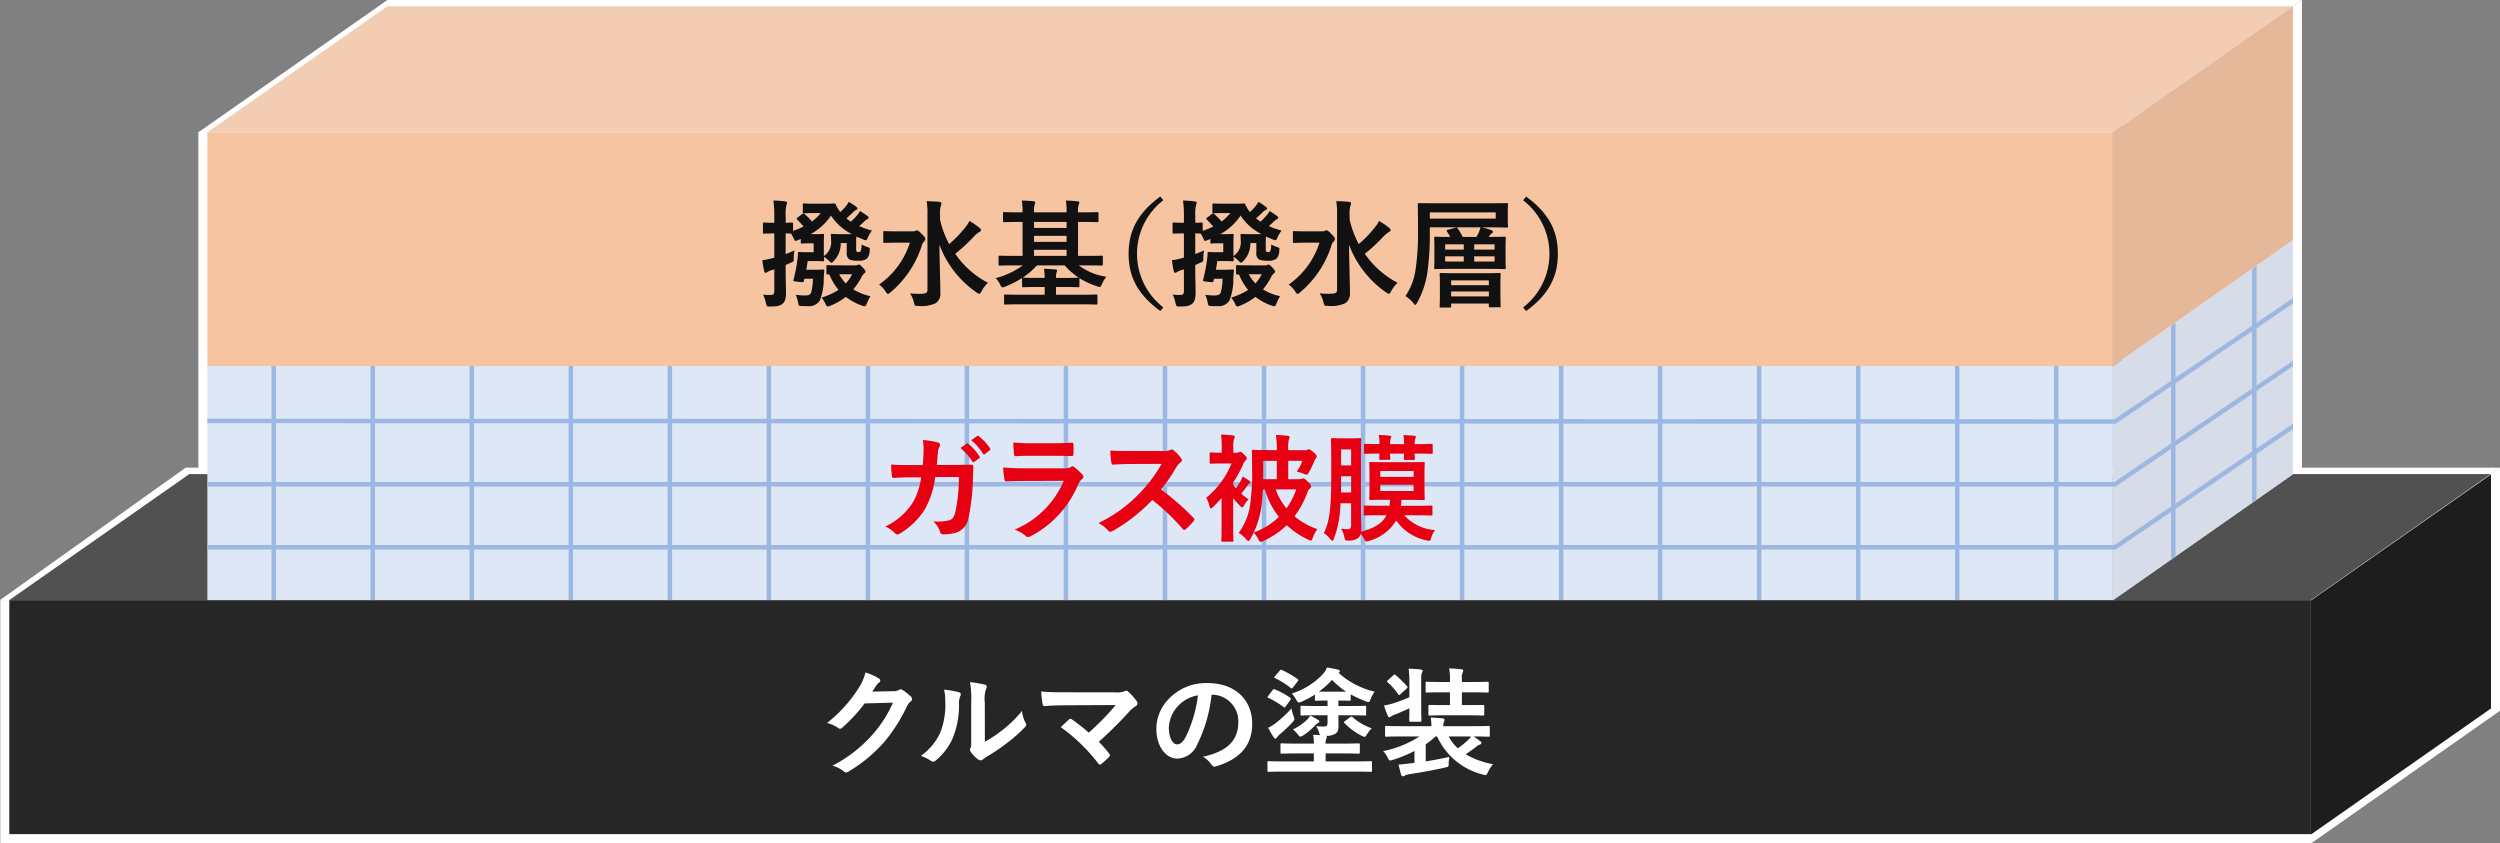 <svg height="93.695" viewBox="0 0 277.701 93.695" width="277.701" xmlns="http://www.w3.org/2000/svg" xmlns:xlink="http://www.w3.org/1999/xlink"><rect x="0" y="0" width="277.701" height="93.695" fill="#808080" stroke="none"/><clipPath id="a"><path d="m667.458 413.218v-.039h-211.667v26h211.667v.039l20-14v-26z"/></clipPath><clipPath id="b"><path d="m667.458 413.218v-.039h-211.667v34h211.667v.039l20-14v-34z"/></clipPath><g transform="translate(-432.757 -372.523)"><path d="m432.791 439.179h256.667v27h-256.667z" fill="#fff"/><path d="m433.791 439.179h255.667v26h-255.667z" fill="#262626"/><path d="m453.382 424.47h257.076l-20.625 14.709h-257.076z" fill="#fff"/><path d="m453.791 425.179h255.667l-20 14h-255.667z" fill="#515151"/><path d="m689.458 439.218 21-14.748v27l-21 14.748z" fill="#fff"/><path d="m689.458 439.218 20-14v26l-20 14z" fill="#1d1d1d"/><path d="m531.991 449.3a1.211 1.211 0 0 0 .651-.156.259.259 0 0 1 .169-.052.377.377 0 0 1 .208.078 6.049 6.049 0 0 1 .884.7.419.419 0 0 1 .168.3.375.375 0 0 1 -.155.273 1.566 1.566 0 0 0 -.429.559 17.985 17.985 0 0 1 -2.575 4.018 16.512 16.512 0 0 1 -3.952 3.236.341.341 0 0 1 -.208.065.453.453 0 0 1 -.3-.143 3.438 3.438 0 0 0 -1.235-.6 14.965 14.965 0 0 0 4.33-3.315 13.244 13.244 0 0 0 2.4-3.692l-3.146.091a18.051 18.051 0 0 1 -2.457 2.665.4.4 0 0 1 -.273.143.316.316 0 0 1 -.2-.077 3.509 3.509 0 0 0 -1.248-.56 15.446 15.446 0 0 0 3.5-3.861 5.574 5.574 0 0 0 .767-1.755 6.415 6.415 0 0 1 1.521.689.274.274 0 0 1 .13.221.26.26 0 0 1 -.144.221 1.429 1.429 0 0 0 -.325.351c-.142.221-.273.416-.428.65z" fill="#fff"/><path d="m539.272 449.415c.22.064.246.221.169.4a1.876 1.876 0 0 0 -.157.884 9.708 9.708 0 0 1 -.7 3.822 6.693 6.693 0 0 1 -1.845 2.444.6.6 0 0 1 -.339.17.435.435 0 0 1 -.246-.105 4.672 4.672 0 0 0 -1.106-.546 6.453 6.453 0 0 0 2.152-2.584 8.439 8.439 0 0 0 .546-3.679 3.5 3.5 0 0 0 -.13-1.092 10.527 10.527 0 0 1 1.656.286zm2.885 5.5a13.168 13.168 0 0 0 1.843-1.215 12.539 12.539 0 0 0 2.275-2.21 3.748 3.748 0 0 0 .4 1.313.647.647 0 0 1 .078.221c0 .091-.052.182-.2.325a16.539 16.539 0 0 1 -1.924 1.7 21.655 21.655 0 0 1 -2.315 1.559 4.225 4.225 0 0 0 -.377.274.417.417 0 0 1 -.259.1.561.561 0 0 1 -.273-.1 3.787 3.787 0 0 1 -.781-.794.515.515 0 0 1 -.116-.273.4.4 0 0 1 .051-.2c.091-.169.079-.325.079-.987v-4.07a10.375 10.375 0 0 0 -.13-2.262 12.435 12.435 0 0 1 1.625.273c.169.039.234.117.234.221a.832.832 0 0 1 -.1.325 3.567 3.567 0 0 0 -.118 1.443z" fill="#fff"/><path d="m556.588 449.428a2.384 2.384 0 0 0 1.078-.117.383.383 0 0 1 .182-.065.323.323 0 0 1 .222.1 6.034 6.034 0 0 1 .936 1.04.552.552 0 0 1 .1.286.325.325 0 0 1 -.169.273 3.869 3.869 0 0 0 -.624.494 46.856 46.856 0 0 1 -3.5 3.484 13.879 13.879 0 0 1 1.144 1.3.29.29 0 0 1 .09.194.313.313 0 0 1 -.117.208 9.407 9.407 0 0 1 -.845.767.334.334 0 0 1 -.168.065c-.053 0-.1-.039-.157-.117a19.488 19.488 0 0 0 -4.173-4.043c.26-.247.7-.663.936-.871a.274.274 0 0 1 .143-.065.391.391 0 0 1 .182.091 20.3 20.3 0 0 1 1.846 1.456 29.132 29.132 0 0 0 3-3.068l-5.473.026c-.754 0-1.716.026-2.418.091-.169 0-.208-.078-.234-.234a12 12 0 0 1 -.156-1.391c.884.091 1.937.091 2.834.091z" fill="#fff"/><path d="m567.339 449.688a16.277 16.277 0 0 1 -1.625 5.6 2.468 2.468 0 0 1 -2.21 1.5c-1.144 0-2.3-1.222-2.3-3.341a4.791 4.791 0 0 1 1.47-3.38 5.689 5.689 0 0 1 4.226-1.667c3.12 0 4.953 1.924 4.953 4.511 0 2.418-1.365 3.94-4 4.733-.273.078-.39.025-.559-.235a2.768 2.768 0 0 0 -.91-.819c2.2-.52 3.926-1.43 3.926-3.887a2.953 2.953 0 0 0 -2.912-3.016zm-3.731 1.261a3.745 3.745 0 0 0 -1.015 2.4c0 1.2.481 1.859.885 1.859.338 0 .624-.169.975-.793a14.853 14.853 0 0 0 1.378-4.654 3.916 3.916 0 0 0 -2.223 1.188z" fill="#fff"/><path d="m579.091 451.976c-1.235 0-1.651.026-1.729.026-.13 0-.144-.013-.144-.143v-.793c0-.13.014-.143.144-.143.078 0 .494.026 1.729.026h1.13v-.611h-.065c-.857 0-1.118.026-1.209.026-.117 0-.129-.013-.129-.143v-.546a10.794 10.794 0 0 1 -1.47.793.836.836 0 0 1 -.312.091c-.1 0-.169-.078-.273-.273a4.185 4.185 0 0 0 -.506-.728 8.018 8.018 0 0 0 3.4-2.106 2.236 2.236 0 0 0 .494-.78 11.329 11.329 0 0 1 1.274.247.178.178 0 0 1 .157.169c0 .078-.039.13-.143.169a8.956 8.956 0 0 0 4.017 2.093 3.971 3.971 0 0 0 -.455.832c-.091.234-.117.325-.234.325a.944.944 0 0 1 -.286-.078 11.945 11.945 0 0 1 -1.69-.78v.572c0 .13-.014.143-.143.143-.091 0-.352-.026-1.223-.026v.611h1.21c1.235 0 1.651-.026 1.729-.026.13 0 .143.013.143.143v.793c0 .13-.013.143-.143.143-.078 0-.494-.026-1.729-.026h-1.21c0 .39.014.871.014 1.131 0 .4-.039.7-.338.91a1.907 1.907 0 0 1 -1.054.247.134.134 0 0 1 .092.117.412.412 0 0 1 -.052.208 1.053 1.053 0 0 0 -.079.533h1.86c1.274 0 1.716-.026 1.794-.026.13 0 .143.013.143.143v.858c0 .131-.013.143-.143.143-.078 0-.52-.026-1.794-.026h-1.86v.885h3.393c1.144 0 1.535-.027 1.613-.027.13 0 .143.013.143.143v.9c0 .13-.013.143-.143.143-.078 0-.469-.026-1.613-.026h-8.1c-1.144 0-1.547.026-1.611.026-.131 0-.144-.013-.144-.143v-.9c0-.13.013-.143.144-.143.064 0 .467.027 1.611.027h3.399v-.885h-1.781c-1.261 0-1.7.026-1.781.026-.143 0-.143-.012-.143-.143v-.858c0-.13 0-.143.143-.143.079 0 .52.026 1.781.026h1.781a4.5 4.5 0 0 0 -.078-.975c.274.013.52.013.767.04a1.639 1.639 0 0 1 -.116-.326 3 3 0 0 0 -.312-.676 8.652 8.652 0 0 0 .87.039c.313-.013.39-.117.39-.416v-.832zm-4.967-2.8a.178.178 0 0 1 .26-.065 7.864 7.864 0 0 1 1.677.91c.065.052.092.078.092.117a.33.33 0 0 1 -.066.143l-.507.7c-.1.143-.13.169-.259.065a8.837 8.837 0 0 0 -1.678-1c-.117-.052-.117-.091-.013-.221zm2.341 2.938a.932.932 0 0 1 .065.273c0 .117-.065.208-.248.416a15.407 15.407 0 0 1 -1.391 1.313 1.582 1.582 0 0 0 -.286.325.216.216 0 0 1 -.182.13c-.065 0-.117-.052-.182-.156a7.456 7.456 0 0 1 -.611-1.053 5.052 5.052 0 0 0 .858-.533 14.138 14.138 0 0 0 1.729-1.612 5.07 5.07 0 0 0 .248.902zm-1.548-5.1c.092-.116.117-.129.247-.064a11.115 11.115 0 0 1 1.729 1 .154.154 0 0 1 .078.117.274.274 0 0 1 -.078.155l-.507.651c-.1.142-.129.156-.26.065a8.44 8.44 0 0 0 -1.729-1.079c-.13-.053-.13-.078-.013-.222zm4.264 5.474c.1.066.131.1.131.182s-.053.13-.157.169a1.06 1.06 0 0 0 -.312.26 7.3 7.3 0 0 1 -1.313 1.105.938.938 0 0 1 -.325.143c-.091 0-.143-.065-.259-.208a2.72 2.72 0 0 0 -.573-.584 6.311 6.311 0 0 0 1.469-.989 4.536 4.536 0 0 0 .468-.546 6.921 6.921 0 0 1 .871.48zm3.12-3.133a8.512 8.512 0 0 1 -1.585-1.313 8.978 8.978 0 0 1 -1.443 1.3c.181.013.455.013.883.013zm.43 2.834a.227.227 0 0 1 .143-.065.181.181 0 0 1 .13.065 6.336 6.336 0 0 0 2.132 1.235 3.673 3.673 0 0 0 -.559.7c-.1.169-.156.247-.247.247a.852.852 0 0 1 -.312-.117 7.241 7.241 0 0 1 -1.911-1.4c-.091-.1-.078-.143.065-.247z" fill="#fff"/><path d="m591.129 457.1c.793-.131 1.676-.286 2.626-.508a4.285 4.285 0 0 0 -.079.832c-.013.273-.013.273-.429.364-1.3.3-2.742.546-3.965.741a1.649 1.649 0 0 0 -.481.143.28.28 0 0 1 -.2.078c-.091 0-.156-.039-.208-.182-.1-.351-.2-.741-.285-1.118.545-.026.922-.091 1.39-.142l.378-.039v-1.327a14.9 14.9 0 0 1 -2.406.988 1.391 1.391 0 0 1 -.3.065c-.117 0-.156-.078-.272-.325a3.162 3.162 0 0 0 -.495-.715 11.716 11.716 0 0 0 4.031-1.625h-2.068c-1.157 0-1.547.026-1.625.026-.117 0-.13-.013-.13-.143v-.91c0-.13.013-.143.13-.143.078 0 .468.026 1.625.026h3.393a8.956 8.956 0 0 0 -.065-.962c.469.026.871.052 1.3.091.169.013.22.091.22.156a.8.8 0 0 1 -.077.286 1.08 1.08 0 0 0 -.052.429h3.393c1.157 0 1.546-.026 1.625-.026.129 0 .143.013.143.143v.91c0 .13-.014.143-.143.143-.079 0-.468-.026-1.625-.026h-.026c.273.182.507.351.74.533a.245.245 0 0 1 .118.2c0 .09-.079.142-.169.169a1.219 1.219 0 0 0 -.416.247c-.365.285-.742.546-1.158.832a9.325 9.325 0 0 0 3.043 1.1 3.844 3.844 0 0 0 -.572.884c-.169.364-.2.364-.572.261a7.573 7.573 0 0 1 -5.07-4.226h-.183a9.059 9.059 0 0 1 -1.091.871zm-1.821-8.815a9.885 9.885 0 0 0 -.078-1.482c.481.012.91.039 1.352.091.1.013.2.065.2.129a.509.509 0 0 1 -.079.248c-.078.143-.078.312-.078.988v2.821c0 .949.027 1.391.027 1.469 0 .13-.014.143-.131.143h-1.092c-.13 0-.13-.013-.13-.143 0-.078.013-.494.013-1.352-.52.247-1.118.507-1.638.715a1.578 1.578 0 0 0 -.39.182.311.311 0 0 1 -.208.1c-.065 0-.117-.065-.168-.169a12.122 12.122 0 0 1 -.416-1.144 6.9 6.9 0 0 0 1.078-.247c.611-.208 1.183-.416 1.742-.663zm-1.78-.754c.116-.1.142-.117.259-.026a12.749 12.749 0 0 1 1.262 1.248c.09.117.077.143-.053.26l-.663.611c-.078.065-.116.1-.169.1s-.065-.039-.1-.091a7.241 7.241 0 0 0 -1.17-1.326c-.1-.079-.091-.118.039-.234zm5.654 4.446c-1.144 0-1.521.026-1.6.026-.142 0-.156-.013-.156-.143v-.9c0-.13.014-.13.156-.13.078 0 .455.013 1.6.013h.638v-1.417h-.846c-1.209 0-1.637.026-1.715.026-.13 0-.144-.014-.144-.143v-.9c0-.143.014-.156.144-.156.078 0 .506.026 1.715.026h.846v-.261a6.207 6.207 0 0 0 -.091-1.248c.507.014.909.053 1.352.092.13.013.208.077.208.143a.5.5 0 0 1 -.065.234 1.644 1.644 0 0 0 -.078.741v.3h1.118c1.209 0 1.638-.026 1.716-.026.13 0 .143.013.143.156v.9c0 .129-.013.143-.143.143-.078 0-.507-.026-1.716-.026h-1.118v1.417h.715c1.157 0 1.534-.013 1.612-.013.142 0 .156 0 .156.13v.9c0 .13-.014.143-.156.143-.078 0-.455-.026-1.612-.026zm.494 2.353a4.784 4.784 0 0 0 1.015 1.314 9.167 9.167 0 0 0 1.144-.924 1.987 1.987 0 0 0 .324-.39z" fill="#fff"/><path d="m454.791 387.179h211.667v38.001h-211.667z" fill="#fff"/><path d="m455.791 387.179h211.667v26h-211.667z" fill="#f7c4a2"/><path d="m475.791 372.523h212.667l-21 14.695h-212.667z" fill="#fff"/><path d="m475.791 373.218h211.667l-20 14h-211.667z" fill="#f2cdb3"/><path d="m668.458 386.523 20-14v51.947l-20 14z" fill="#fff"/><path d="m667.458 387.218 20-14v26l-20 14z" fill="#e5b89a"/><g fill="#111"><path d="m522.476 401.522c-.04.287-.091.624-.156.962h1c.611 0 .78-.026.858-.026.116 0 .155.026.143.169-.027.221-.039.468-.065.754a6.387 6.387 0 0 1 -.443 2.549 1.436 1.436 0 0 1 -1.325.6c-.247 0-.455 0-.69-.012-.311-.014-.311-.014-.389-.391a4.187 4.187 0 0 0 -.261-.857 8.339 8.339 0 0 0 .989.077c.416 0 .636-.091.728-.351a6.342 6.342 0 0 0 .195-1.508h-.949a1.649 1.649 0 0 0 -.052.221c-.04.183-.04.183-.638.117-.558-.065-.558-.065-.52-.22a17.114 17.114 0 0 0 .43-2.224 5.36 5.36 0 0 0 .064-.715c0-.13.026-.156.157-.156.065 0 .2.026.611.026h.975v-.988h-.455c-.6 0-.754.026-.832.026-.13 0-.144-.013-.144-.143v-.364a3.287 3.287 0 0 1 -.325.13.847.847 0 0 1 -.26.078c-.09 0-.117-.065-.182-.221a3.407 3.407 0 0 0 -.312-.585c-.09 0-.273-.013-.6-.026v2.3c.3-.117.624-.247.974-.4a5.9 5.9 0 0 0 -.077.819c0 .416 0 .416-.39.572-.183.079-.338.156-.507.221v.443c0 1.248.038 1.949.038 2.6 0 .715-.116 1.067-.416 1.287-.285.221-.572.286-1.325.286-.4 0-.4 0-.495-.39a3.535 3.535 0 0 0 -.312-.936 5.679 5.679 0 0 0 .832.039c.312 0 .416-.091.416-.467v-2.38a2.37 2.37 0 0 1 -.286.091 2.378 2.378 0 0 0 -.481.208.3.3 0 0 1 -.194.091c-.079 0-.118-.051-.157-.169a8.822 8.822 0 0 1 -.208-1.235 6.647 6.647 0 0 0 1.183-.247l.143-.025v-2.7h-.078c-.754 0-.962.026-1.04.026-.13 0-.143-.013-.143-.143v-.949c0-.13.013-.143.143-.143.078 0 .286.026 1.04.026h.078v-.624a12.294 12.294 0 0 0 -.1-1.846 10.536 10.536 0 0 1 1.313.1c.13.013.208.065.208.129a.728.728 0 0 1 -.078.274 5.035 5.035 0 0 0 -.077 1.312v.651c.442 0 .611-.026.675-.026.13 0 .144.013.144.143v.78a7.923 7.923 0 0 0 1.169-.481c-.247-.286-.467-.52-.7-.754-.051-.039-.077-.078-.077-.1 0-.052.039-.091.116-.143l.495-.377c.117-.091.168-.091.272-.013a7.114 7.114 0 0 1 .82.832 4.786 4.786 0 0 0 .974-.936h-.753c-.78 0-1 .026-1.08.026-.143 0-.155-.014-.155-.156v-.793c0-.13.012-.143.155-.143.079 0 .3.026 1.08.026h1.144c.806 0 1.026-.026 1.1-.026.129 0 .143.026.2.156a3.763 3.763 0 0 0 .389.663.922.922 0 0 0 .092.13 4.63 4.63 0 0 0 .65-.676 2.493 2.493 0 0 0 .3-.455 8.961 8.961 0 0 1 .819.546.3.3 0 0 1 .143.2.161.161 0 0 1 -.13.142 1.445 1.445 0 0 0 -.416.326l-.676.624c.156.13.325.247.494.364a7.389 7.389 0 0 0 .7-.728 2.574 2.574 0 0 0 .312-.455 9.231 9.231 0 0 1 .832.559.25.25 0 0 1 .13.2c0 .065-.078.117-.156.155a1.648 1.648 0 0 0 -.416.326c-.169.169-.325.3-.481.442a11.892 11.892 0 0 0 1.417.494 3.985 3.985 0 0 0 -.442.741c-.1.234-.143.325-.247.325a.9.9 0 0 1 -.312-.091l-.741-.312c0 .117-.013.312-.013.65v.716c0 .181 0 .233.065.3a.249.249 0 0 0 .2.052.256.256 0 0 0 .247-.117 2.05 2.05 0 0 0 .091-.728 3.218 3.218 0 0 0 .715.312c.208.065.221.1.182.416a1.3 1.3 0 0 1 -.325.871 1.547 1.547 0 0 1 -.975.208 2.249 2.249 0 0 1 -.975-.143.857.857 0 0 1 -.273-.741v-1.076h-.663a2.782 2.782 0 0 1 -.741 1.963c-.143.143-.221.221-.3.221s-.13-.065-.234-.182a3.836 3.836 0 0 0 -.6-.481c.014.208.026.325.026.364 0 .13-.012.143-.13.143-.078 0-.233-.026-.7-.026zm4.914-2.99a5.966 5.966 0 0 1 -2.328-2.067 6.393 6.393 0 0 1 -2.261 2.067h.662c.469 0 .624-.026.7-.026.118 0 .13.013.13.156 0 .078-.026.325-.026.949v1.352a1.817 1.817 0 0 0 .807-1.742 4.1 4.1 0 0 0 -.026-.559c0-.143.012-.156.143-.156.091 0 .234.026.845.026zm.351 3.471a.6.6 0 0 0 .26-.039.336.336 0 0 1 .182-.052c.078 0 .143.052.416.338.247.26.3.364.3.429 0 .1-.039.131-.169.234a2.043 2.043 0 0 0 -.377.585 8.537 8.537 0 0 1 -.806 1.17 6.031 6.031 0 0 0 1.9.754 6.049 6.049 0 0 0 -.4.819c-.091.208-.13.3-.247.3a1.237 1.237 0 0 1 -.273-.064 6.692 6.692 0 0 1 -1.82-.976 7.146 7.146 0 0 1 -1.729.988.865.865 0 0 1 -.286.078c-.1 0-.144-.078-.234-.273a2.915 2.915 0 0 0 -.442-.715 7.542 7.542 0 0 0 1.884-.857 6.326 6.326 0 0 1 -1.019-1.722 1.148 1.148 0 0 1 -.182.014c-.13 0-.143-.014-.143-.157v-.741c0-.13.013-.142.143-.142.078 0 .363.025 1.26.025zm-1.768.988a4.292 4.292 0 0 0 .741 1.014 4.868 4.868 0 0 0 .7-1.014z"/><path d="m534.11 398.22a.637.637 0 0 0 .312-.052c.066-.026.1-.065.157-.065.1 0 .259.078.545.39.352.351.416.442.416.585a.34.34 0 0 1 -.129.26 1.009 1.009 0 0 0 -.261.468 11.222 11.222 0 0 1 -3.471 5.187c-.142.117-.221.182-.285.182s-.144-.077-.261-.26a2.64 2.64 0 0 0 -.728-.78 9.039 9.039 0 0 0 3.42-4.654h-1.456c-.963 0-1.275.026-1.352.026-.131 0-.144-.013-.144-.143v-1.027c0-.13.013-.143.144-.143.077 0 .389.026 1.352.026zm3.069-1.287a10.431 10.431 0 0 0 1.014 2.7 12.945 12.945 0 0 0 1.807-1.881 2.935 2.935 0 0 0 .443-.689 9.4 9.4 0 0 1 1.1.754c.143.117.182.169.182.26s-.078.169-.182.221a2.9 2.9 0 0 0 -.689.585 18.306 18.306 0 0 1 -1.989 1.833 10.069 10.069 0 0 0 3.64 3.224 3.506 3.506 0 0 0 -.728.95c-.1.181-.156.272-.234.272a.728.728 0 0 1 -.312-.156 11.146 11.146 0 0 1 -4.121-5.291c.012 1.9.1 4.056.1 5.291a1.263 1.263 0 0 1 -.52 1.2 3.747 3.747 0 0 1 -1.911.3c-.391 0-.4.014-.507-.39a2.929 2.929 0 0 0 -.429-1 10.468 10.468 0 0 0 1.287.039c.455-.012.65-.117.65-.416v-8.385a7.971 7.971 0 0 0 -.091-1.482c.468.013 1 .026 1.429.077.131.014.222.078.222.144a1.285 1.285 0 0 1 -.091.338 3.337 3.337 0 0 0 -.078.91z"/><path d="m545.434 402c-1.158 0-1.548.026-1.625.026-.118 0-.131-.013-.131-.156v-.806c0-.129.013-.143.131-.143.077 0 .467.026 1.625.026h.909v-3.77h-.311c-1.21 0-1.638.026-1.717.026-.129 0-.143-.013-.143-.143v-.833c0-.129.014-.142.143-.142.079 0 .507.026 1.717.026h.311a8.659 8.659 0 0 0 -.077-1.313c.467.012.871.039 1.313.078.1.013.169.064.169.13a.9.9 0 0 1 -.065.247 3.069 3.069 0 0 0 -.065.858h3.614a7.211 7.211 0 0 0 -.078-1.313c.455.012.871.039 1.313.091.116.013.182.051.182.117a.664.664 0 0 1 -.078.26 2.876 2.876 0 0 0 -.065.845h.4c1.222 0 1.638-.026 1.729-.026.13 0 .143.013.143.142v.833c0 .13-.013.143-.143.143-.091 0-.507-.026-1.729-.026h-.4v3.77h.988c1.157 0 1.547-.026 1.625-.026.13 0 .143.014.143.143v.806c0 .143-.013.156-.143.156-.078 0-.468-.026-1.625-.026h-.911a6.722 6.722 0 0 0 3.069 1.261 3.527 3.527 0 0 0 -.494.819c-.1.234-.143.313-.26.313a1.008 1.008 0 0 1 -.3-.079 8.661 8.661 0 0 1 -1.95-.9.2.2 0 0 1 .013.091v.78c0 .13-.013.144-.143.144-.078 0-.481-.027-1.638-.027h-.82v.859h2.705c1.248 0 1.664-.027 1.755-.027.13 0 .143.013.143.143v.832c0 .131-.013.143-.143.143-.091 0-.507-.026-1.755-.026h-6.592c-1.235 0-1.664.026-1.741.026-.131 0-.143-.012-.143-.143v-.832c0-.13.012-.143.143-.143.077 0 .506.027 1.741.027h2.627v-.859h-.728c-1.171 0-1.56.027-1.638.027-.144 0-.144-.014-.144-.144v-.884a9.805 9.805 0 0 1 -1.846.949.836.836 0 0 1 -.312.091c-.1 0-.156-.078-.26-.273a2.735 2.735 0 0 0 -.52-.754 8.7 8.7 0 0 0 3.018-1.414zm1 1.365c.078 0 .467.027 1.638.027h.728a7.165 7.165 0 0 0 -.078-1.015c.481.014.871.039 1.3.078.1.013.157.052.157.117a.607.607 0 0 1 -.053.2 1.763 1.763 0 0 0 -.065.624h.82c1.157 0 1.56-.027 1.638-.027h.078a7.27 7.27 0 0 1 -1.573-1.369h-3.082a8.087 8.087 0 0 1 -1.586 1.365zm4.8-5.525v-.663h-3.614v.663zm0 1.547v-.663h-3.614v.663zm0 1.56v-.676h-3.614v.676z"/><path d="m561.983 394.762a7.522 7.522 0 0 0 0 11.908l-.338.4c-2.5-1.82-3.523-3.8-3.523-6.357s1.027-4.537 3.523-6.358z"/><path d="m567.976 401.522c-.04.287-.091.624-.156.962h1c.611 0 .78-.026.858-.026.116 0 .155.026.143.169-.027.221-.039.468-.065.754a6.387 6.387 0 0 1 -.443 2.549 1.436 1.436 0 0 1 -1.325.6c-.247 0-.455 0-.69-.012-.311-.014-.311-.014-.389-.391a4.187 4.187 0 0 0 -.261-.857 8.339 8.339 0 0 0 .989.077c.416 0 .636-.091.728-.351a6.342 6.342 0 0 0 .195-1.508h-.949a1.649 1.649 0 0 0 -.052.221c-.04.183-.04.183-.638.117-.558-.065-.558-.065-.52-.22a17.114 17.114 0 0 0 .43-2.224 5.36 5.36 0 0 0 .064-.715c0-.13.026-.156.157-.156.065 0 .2.026.611.026h.975v-.988h-.455c-.6 0-.754.026-.832.026-.13 0-.144-.013-.144-.143v-.364a3.287 3.287 0 0 1 -.325.13.847.847 0 0 1 -.26.078c-.09 0-.117-.065-.182-.221a3.407 3.407 0 0 0 -.312-.585c-.09 0-.273-.013-.6-.026v2.3c.3-.117.624-.247.974-.4a5.9 5.9 0 0 0 -.077.819c0 .416 0 .416-.39.572-.183.079-.338.156-.507.221v.443c0 1.248.038 1.949.038 2.6 0 .715-.116 1.067-.416 1.287-.285.221-.572.286-1.325.286-.4 0-.4 0-.495-.39a3.535 3.535 0 0 0 -.312-.936 5.679 5.679 0 0 0 .832.039c.312 0 .416-.091.416-.467v-2.38a2.37 2.37 0 0 1 -.286.091 2.378 2.378 0 0 0 -.481.208.3.3 0 0 1 -.194.091c-.079 0-.118-.051-.157-.169a8.822 8.822 0 0 1 -.208-1.235 6.647 6.647 0 0 0 1.183-.247l.143-.025v-2.7h-.078c-.754 0-.962.026-1.04.026-.13 0-.143-.013-.143-.143v-.949c0-.13.013-.143.143-.143.078 0 .286.026 1.04.026h.078v-.624a12.294 12.294 0 0 0 -.1-1.846 10.536 10.536 0 0 1 1.313.1c.13.013.208.065.208.129a.728.728 0 0 1 -.078.274 5.035 5.035 0 0 0 -.077 1.312v.651c.442 0 .611-.026.675-.026.13 0 .144.013.144.143v.78a7.923 7.923 0 0 0 1.169-.481c-.247-.286-.467-.52-.7-.754-.051-.039-.077-.078-.077-.1 0-.052.039-.091.116-.143l.495-.377c.117-.091.168-.091.272-.013a7.114 7.114 0 0 1 .82.832 4.786 4.786 0 0 0 .974-.936h-.753c-.78 0-1 .026-1.08.026-.143 0-.155-.014-.155-.156v-.793c0-.13.012-.143.155-.143.079 0 .3.026 1.08.026h1.144c.806 0 1.026-.026 1.1-.026.129 0 .143.026.2.156a3.763 3.763 0 0 0 .389.663.922.922 0 0 0 .092.13 4.63 4.63 0 0 0 .65-.676 2.493 2.493 0 0 0 .3-.455 8.961 8.961 0 0 1 .819.546.3.3 0 0 1 .143.2.161.161 0 0 1 -.13.142 1.445 1.445 0 0 0 -.416.326l-.676.624c.156.13.325.247.494.364a7.389 7.389 0 0 0 .7-.728 2.574 2.574 0 0 0 .312-.455 9.231 9.231 0 0 1 .832.559.25.25 0 0 1 .13.2c0 .065-.078.117-.156.155a1.648 1.648 0 0 0 -.416.326c-.169.169-.325.3-.481.442a11.892 11.892 0 0 0 1.417.494 3.985 3.985 0 0 0 -.442.741c-.1.234-.143.325-.247.325a.9.9 0 0 1 -.312-.091l-.741-.312c0 .117-.013.312-.013.65v.716c0 .181 0 .233.065.3a.249.249 0 0 0 .2.052.256.256 0 0 0 .247-.117 2.05 2.05 0 0 0 .091-.728 3.218 3.218 0 0 0 .715.312c.208.065.221.1.182.416a1.3 1.3 0 0 1 -.325.871 1.547 1.547 0 0 1 -.975.208 2.249 2.249 0 0 1 -.975-.143.857.857 0 0 1 -.273-.741v-1.076h-.663a2.782 2.782 0 0 1 -.741 1.963c-.143.143-.221.221-.3.221s-.13-.065-.234-.182a3.836 3.836 0 0 0 -.6-.481c.014.208.026.325.026.364 0 .13-.012.143-.13.143-.078 0-.233-.026-.7-.026zm4.914-2.99a5.966 5.966 0 0 1 -2.328-2.067 6.393 6.393 0 0 1 -2.261 2.067h.662c.469 0 .624-.026.7-.026.118 0 .13.013.13.156 0 .078-.026.325-.026.949v1.352a1.817 1.817 0 0 0 .807-1.742 4.1 4.1 0 0 0 -.026-.559c0-.143.012-.156.143-.156.091 0 .234.026.845.026zm.351 3.471a.6.6 0 0 0 .26-.039.336.336 0 0 1 .182-.052c.078 0 .143.052.416.338.247.26.3.364.3.429 0 .1-.039.131-.169.234a2.043 2.043 0 0 0 -.377.585 8.537 8.537 0 0 1 -.806 1.17 6.031 6.031 0 0 0 1.9.754 6.049 6.049 0 0 0 -.4.819c-.091.208-.13.3-.247.3a1.237 1.237 0 0 1 -.273-.064 6.692 6.692 0 0 1 -1.82-.976 7.146 7.146 0 0 1 -1.729.988.865.865 0 0 1 -.286.078c-.1 0-.144-.078-.234-.273a2.915 2.915 0 0 0 -.442-.715 7.542 7.542 0 0 0 1.884-.857 6.326 6.326 0 0 1 -1.019-1.722 1.148 1.148 0 0 1 -.182.014c-.13 0-.143-.014-.143-.157v-.741c0-.13.013-.142.143-.142.078 0 .363.025 1.26.025zm-1.768.988a4.292 4.292 0 0 0 .741 1.014 4.868 4.868 0 0 0 .7-1.014z"/><path d="m579.61 398.22a.637.637 0 0 0 .312-.052c.066-.026.1-.065.157-.065.1 0 .259.078.545.39.352.351.416.442.416.585a.34.34 0 0 1 -.129.26 1.009 1.009 0 0 0 -.261.468 11.222 11.222 0 0 1 -3.471 5.187c-.142.117-.221.182-.285.182s-.144-.077-.261-.26a2.64 2.64 0 0 0 -.728-.78 9.039 9.039 0 0 0 3.42-4.654h-1.456c-.963 0-1.275.026-1.352.026-.131 0-.144-.013-.144-.143v-1.027c0-.13.013-.143.144-.143.077 0 .389.026 1.352.026zm3.069-1.287a10.431 10.431 0 0 0 1.014 2.7 12.945 12.945 0 0 0 1.806-1.885 2.935 2.935 0 0 0 .443-.689 9.4 9.4 0 0 1 1.1.754c.143.117.182.169.182.26s-.078.169-.182.221a2.9 2.9 0 0 0 -.689.585 18.306 18.306 0 0 1 -1.989 1.833 10.069 10.069 0 0 0 3.64 3.224 3.506 3.506 0 0 0 -.728.95c-.1.181-.156.272-.234.272a.728.728 0 0 1 -.312-.156 11.146 11.146 0 0 1 -4.121-5.291c.012 1.9.1 4.056.1 5.291a1.263 1.263 0 0 1 -.52 1.2 3.747 3.747 0 0 1 -1.911.3c-.391 0-.4.014-.507-.39a2.929 2.929 0 0 0 -.429-1 10.468 10.468 0 0 0 1.287.039c.455-.012.65-.117.65-.416v-8.385a7.971 7.971 0 0 0 -.091-1.482c.468.013 1 .026 1.429.077.131.014.222.078.222.144a1.285 1.285 0 0 1 -.091.338 3.337 3.337 0 0 0 -.078.91z"/><path d="m596.758 398.844c.091-.169.182-.325.234-.442a4.163 4.163 0 0 0 .221-.624h-5.63v.754a29.76 29.76 0 0 1 -.272 4.251 9.879 9.879 0 0 1 -1.132 3.355c-.091.169-.142.247-.208.247s-.117-.066-.234-.209a3.786 3.786 0 0 0 -.858-.767 7.042 7.042 0 0 0 1.131-3.029 27.46 27.46 0 0 0 .26-4.225c0-1.964-.025-2.86-.025-2.938 0-.13.012-.13.155-.13.078 0 .534.013 1.782.013h6.149c1.261 0 1.7-.013 1.781-.013.143 0 .156 0 .156.13 0 .078-.026.273-.026.845v.767c0 .572.026.767.026.832 0 .13-.013.143-.156.143-.078 0-.52-.026-1.781-.026h-.937a8.725 8.725 0 0 1 1.028.312c.1.039.169.091.169.169a.251.251 0 0 1 -.156.208.627.627 0 0 0 -.234.273l-.078.1c1.222 0 1.677-.026 1.755-.026.13 0 .143.013.143.143 0 .078-.026.352-.026 1.04v1.248c0 .663.026.949.026 1.027 0 .13-.013.143-.143.143-.078 0-.533-.025-1.795-.025h-4.083c-1.26 0-1.7.025-1.78.025-.143 0-.157-.013-.157-.143 0-.078.026-.364.026-1.027v-1.245c0-.688-.026-.962-.026-1.04 0-.13.014-.143.157-.143.065 0 .493.026 1.625.026-.1-.2-.222-.39-.351-.6-.079-.13-.065-.156.1-.2l.818-.221c.183-.052.183-.039.273.078a7.113 7.113 0 0 1 .547.936zm2.145-2.73h-7.32v.689h7.32zm-6.085 10.57c-.13 0-.143 0-.143-.13 0-.092.027-.352.027-1.808v-.676c0-.689-.027-.988-.027-1.079 0-.13.013-.143.143-.143.078 0 .508.026 1.691.026h3.107c1.2 0 1.6-.026 1.69-.026.13 0 .143.013.143.143 0 .078-.026.377-.026.936v.806c0 1.43.026 1.7.026 1.782 0 .13-.013.142-.143.142h-1.027c-.13 0-.143-.012-.143-.142v-.274h-4.186v.313c0 .13-.014.13-.13.13zm2.535-6.436v-.585h-2.066v.585zm0 1.326v-.574h-2.066v.572zm-1.4 2.626h4.186v-.533h-4.189zm4.186 1.248v-.548h-4.189v.546zm-1.625-5.785v.585h2.262v-.585zm2.259 1.337h-2.262v.572h2.262z"/><path d="m602.282 394.358c2.5 1.821 3.524 3.8 3.524 6.358s-1.028 4.537-3.524 6.357l-.338-.4a7.521 7.521 0 0 0 0-11.908z"/></g><g clip-path="url(#a)"><g clip-path="url(#b)"><path d="m0 0h211.667v26h-211.667z" fill="#dee7f5" transform="translate(455.791 413.179)"/><path d="m0 0h211.667v26h-211.667z" fill="#dee7f5" transform="translate(455.791 468.179)"/><path d="m667.458 413.218 20-14v26l-20 14z" fill="#d6dde8"/><g fill="#9cb7e2"><path d="m0 0h.5v30.958h-.5z" transform="translate(462.914 408.26)"/><path d="m667.768 419.594h-.077l-211.9-.063v-.5l211.826.063 21.441-14.548.281.414z"/><path d="m667.771 426.565h-211.979v-.5h211.825l21.436-14.555.281.414z"/><path d="m667.771 433.565h-211.979v-.5h211.825l21.436-14.555.281.414z"/><path d="m0 0h.5v30.958h-.5z" transform="translate(473.914 408.26)"/><path d="m0 0h.5v30.958h-.5z" transform="translate(484.914 408.26)"/><path d="m0 0h.5v30.958h-.5z" transform="translate(495.914 408.26)"/><path d="m0 0h.5v32.111h-.5z" transform="translate(506.914 408.26)"/><path d="m0 0h.5v32.111h-.5z" transform="translate(517.914 408.26)"/><path d="m0 0h.5v32.111h-.5z" transform="translate(528.914 408.26)"/><path d="m0 0h.5v32.111h-.5z" transform="translate(539.914 408.26)"/><path d="m0 0h.5v32.111h-.5z" transform="translate(550.914 408.26)"/><path d="m0 0h.5v32.111h-.5z" transform="translate(561.914 408.26)"/><path d="m0 0h.5v32.111h-.5z" transform="translate(572.914 408.26)"/><path d="m0 0h.5v32.111h-.5z" transform="translate(583.914 408.26)"/><path d="m0 0h.5v32.111h-.5z" transform="translate(594.914 408.26)"/><path d="m0 0h.5v32.111h-.5z" transform="translate(605.914 408.26)"/><path d="m0 0h.5v32.111h-.5z" transform="translate(616.914 408.26)"/><path d="m0 0h.5v32.111h-.5z" transform="translate(627.914 408.26)"/><path d="m0 0h.5v32.111h-.5z" transform="translate(638.914 408.26)"/><path d="m0 0h.5v32.111h-.5z" transform="translate(649.914 408.26)"/><path d="m0 0h.5v32.111h-.5z" transform="translate(660.914 408.26)"/><path d="m0 0h.5v36.111h-.5z" transform="translate(673.914 400.26)"/><path d="m0 0h.5v36.111h-.5z" transform="translate(682.914 396.26)"/></g></g></g><path d="m535.262 424.182c.051-.637.077-1.053.09-1.755a5.074 5.074 0 0 0 -.09-1.028 10.277 10.277 0 0 1 1.689.274.268.268 0 0 1 .221.273.579.579 0 0 1 -.065.246 1.218 1.218 0 0 0 -.169.612c-.039.416-.051.728-.117 1.365h1.979c.6 0 1.209-.026 1.806-.026.208 0 .274.039.274.182 0 .169-.026.689-.053 1.378a22.171 22.171 0 0 1 -.48 4.277 2.073 2.073 0 0 1 -1.534 1.755 5.5 5.5 0 0 1 -1.314.143.315.315 0 0 1 -.311-.26 2.717 2.717 0 0 0 -.754-1.182 5.289 5.289 0 0 0 1.767-.118c.352-.117.521-.325.676-.91a18.2 18.2 0 0 0 .391-3.9h-2.628a9.689 9.689 0 0 1 -1.158 3.6 8.376 8.376 0 0 1 -2.755 2.678.588.588 0 0 1 -.3.105.333.333 0 0 1 -.247-.131 3.331 3.331 0 0 0 -1.092-.754 7.24 7.24 0 0 0 3.056-2.652 7.594 7.594 0 0 0 .935-2.808h-1.17c-.637 0-1.261.026-1.872.065-.13.013-.182-.065-.2-.221-.052-.312-.078-.78-.1-1.261.82.052 1.405.052 2.158.052zm4.875-2.379c.064-.052.117-.039.194.026a5.982 5.982 0 0 1 1.235 1.391.131.131 0 0 1 -.039.208l-.546.4a.135.135 0 0 1 -.22-.039 6.478 6.478 0 0 0 -1.314-1.508zm1.157-.845c.077-.052.116-.039.194.025a5.455 5.455 0 0 1 1.236 1.34.151.151 0 0 1 -.039.234l-.521.4a.133.133 0 0 1 -.221-.039 6.124 6.124 0 0 0 -1.3-1.495z" fill="#e60012"/><path d="m546.48 425.95c-.65 0-1.3.013-1.95.052-.117 0-.169-.078-.2-.247a9.855 9.855 0 0 1 -.143-1.313 23.03 23.03 0 0 0 2.392.1h4.459a1.428 1.428 0 0 0 .689-.143.284.284 0 0 1 .169-.078.337.337 0 0 1 .2.091 7.76 7.76 0 0 1 .871.806.383.383 0 0 1 .13.273.312.312 0 0 1 -.144.247 1.479 1.479 0 0 0 -.441.611 11.366 11.366 0 0 1 -5.3 5.747.635.635 0 0 1 -.26.09.422.422 0 0 1 -.286-.156 3.83 3.83 0 0 0 -1.209-.676 10.138 10.138 0 0 0 5.46-5.421zm.872-2.8c-.585 0-1.236.013-1.782.052-.13 0-.169-.078-.181-.286a11.32 11.32 0 0 1 -.066-1.248 17.91 17.91 0 0 0 2.132.091h2.34c.846 0 1.534-.039 2.042-.065.116 0 .155.065.155.208a6.362 6.362 0 0 1 0 1.014c0 .221-.039.273-.233.26-.43 0-1.04-.026-1.833-.026z" fill="#e60012"/><path d="m561.872 422.622a1.92 1.92 0 0 0 .9-.117.217.217 0 0 1 .143-.052.432.432 0 0 1 .222.1 4.734 4.734 0 0 1 .844.91.34.34 0 0 1 .066.169.361.361 0 0 1 -.17.26 2.357 2.357 0 0 0 -.48.572 20.637 20.637 0 0 1 -1.665 2.431 30.487 30.487 0 0 1 3.6 3.146.3.3 0 0 1 .1.183.328.328 0 0 1 -.091.194 6.978 6.978 0 0 1 -.871.885.229.229 0 0 1 -.157.077.265.265 0 0 1 -.181-.1 23.673 23.673 0 0 0 -3.381-3.224 18.683 18.683 0 0 1 -4.368 3.432.823.823 0 0 1 -.3.1.291.291 0 0 1 -.221-.116 3.549 3.549 0 0 0 -1.092-.846 15.778 15.778 0 0 0 4.577-3.315 15.981 15.981 0 0 0 2.443-3.263l-3.354.013c-.675 0-1.352.026-2.054.078-.1.013-.143-.078-.169-.221a7.594 7.594 0 0 1 -.116-1.352c.7.052 1.351.052 2.2.052z" fill="#e60012"/><path d="m569.737 426.366a3.178 3.178 0 0 0 .3.39 5.742 5.742 0 0 0 .533-.806 2.973 2.973 0 0 0 .208-.494 7.254 7.254 0 0 1 .767.481c.091.065.117.1.117.169s-.052.091-.117.117a.567.567 0 0 0 -.233.234c-.183.273-.391.559-.677.91a7.731 7.731 0 0 0 .819.624 2.54 2.54 0 0 0 -.48.637c-.105.169-.157.26-.235.26s-.13-.065-.26-.2a7.379 7.379 0 0 1 -.741-.832v3.185c0 .975.026 1.443.026 1.521 0 .118-.013.13-.143.13h-1.053c-.13 0-.143-.012-.143-.13 0-.09.026-.546.026-1.521v-3.2c-.325.364-.65.715-.988 1.04a.319.319 0 0 1 -.195.117q-.1 0-.156-.234a3.632 3.632 0 0 0 -.364-.949 9.624 9.624 0 0 0 2.808-3.809h-1.066c-.871 0-1.144.026-1.222.026-.13 0-.143-.013-.143-.143v-.962c0-.13.013-.143.143-.143.078 0 .351.026 1.2.026v-.52a10.5 10.5 0 0 0 -.078-1.495c.468.012.884.039 1.313.091.13.013.208.078.208.143a.662.662 0 0 1 -.078.273 2.747 2.747 0 0 0 -.078.988v.52h.391a.373.373 0 0 0 .208-.052.266.266 0 0 1 .142-.052c.117 0 .195.052.455.3s.3.338.3.442-.052.143-.143.221a1.615 1.615 0 0 0 -.286.481 14.442 14.442 0 0 1 -1.079 1.963zm4.849-3.835a10.357 10.357 0 0 0 -.1-1.69c.481.013.871.039 1.313.091.131.012.208.065.208.13a1.278 1.278 0 0 1 -.091.337 4.757 4.757 0 0 0 -.064 1.132h1.845a.529.529 0 0 0 .286-.052.276.276 0 0 1 .143-.052c.1 0 .208.065.521.312.272.234.376.377.376.468a.3.3 0 0 1 -.1.233 1.153 1.153 0 0 0 -.208.4 9.853 9.853 0 0 1 -.559 1.131c-.1.2-.156.273-.259.273a.858.858 0 0 1 -.287-.078 3.565 3.565 0 0 0 -.819-.247 5.18 5.18 0 0 0 .638-1.209h-1.573v2.041h1.221a.713.713 0 0 0 .3-.052.377.377 0 0 1 .144-.039c.1 0 .22.078.533.39.272.26.338.377.338.52 0 .091-.039.143-.13.221a.887.887 0 0 0 -.274.416 9.727 9.727 0 0 1 -1.443 2.665 8.219 8.219 0 0 0 2.549 1.431 3.467 3.467 0 0 0 -.508.948c-.078.234-.116.325-.221.325a1.048 1.048 0 0 1 -.311-.117 9.428 9.428 0 0 1 -2.366-1.6 8.908 8.908 0 0 1 -2.575 1.742.982.982 0 0 1 -.325.1c-.1 0-.156-.078-.26-.3a3.773 3.773 0 0 0 -.506-.715c-.118.235-.235.468-.365.69-.09.169-.156.246-.221.246s-.143-.065-.26-.208a3.338 3.338 0 0 0 -.818-.7 6.946 6.946 0 0 0 1.26-3.108 25.7 25.7 0 0 0 .221-4.056c0-1.235-.025-1.82-.025-1.9 0-.143.012-.156.142-.156.091 0 .6.026 1.691.026zm-1.547 4.355c-.039.728-.091 1.4-.182 2.028a9.979 9.979 0 0 1 -.844 2.77 8.073 8.073 0 0 0 2.807-1.743 8.933 8.933 0 0 1 -1.559-3.055zm.039-2.158c0 .364 0 .7-.013 1.027h1.521v-2.041h-1.508zm1.378 2.158a7.314 7.314 0 0 0 1.2 2.106 8.05 8.05 0 0 0 1.092-2.106z" fill="#e60012"/><path d="m588.743 429.759a4.961 4.961 0 0 0 3.419 1.638 3.059 3.059 0 0 0 -.429.872c-.117.4-.13.363-.546.272a5.423 5.423 0 0 1 -3.34-2.2 5.052 5.052 0 0 1 -2.991 2.249.969.969 0 0 1 -.3.078c-.1 0-.157-.078-.274-.312a3.158 3.158 0 0 0 -.377-.546.853.853 0 0 1 -.286.481 1.694 1.694 0 0 1 -1.04.273c-.4.013-.4.013-.494-.4a2.481 2.481 0 0 0 -.364-.9 6.964 6.964 0 0 0 .78.039c.234 0 .338-.131.338-.443v-2.431h-1.183a11.607 11.607 0 0 1 -.728 3.926c-.052.157-.1.221-.169.221s-.13-.052-.234-.169a2.56 2.56 0 0 0 -.715-.663c.572-1.2.819-2.418.819-6.149v-2.132c0-1.352-.026-2.054-.026-2.132 0-.13.013-.144.156-.144.078 0 .3.027 1.04.027h.975c.728 0 .95-.027 1.04-.027.13 0 .143.014.143.144 0 .078-.025.78-.025 2.132v5.954c0 .585.039 1.274.039 1.808a2.976 2.976 0 0 1 -.027.363c1.508-.416 2.379-.936 2.822-1.833h-.624c-1.236 0-1.678.026-1.755.026-.131 0-.144-.013-.144-.142v-.832c0-.118.013-.131.144-.131.077 0 .519.026 1.755.026h.961c.026-.208.052-.429.065-.663h-.546c-1.157 0-1.547.026-1.625.026-.13 0-.143-.013-.143-.143 0-.091.026-.39.026-1.131v-1.664c0-.741-.026-1.053-.026-1.144 0-.131.013-.143.143-.143.078 0 .468.026 1.625.026h2.626c1.157 0 1.534-.026 1.625-.026.131 0 .144.012.144.143 0 .078-.027.4-.027 1.144v1.673c0 .741.027 1.053.027 1.131 0 .13-.013.143-.144.143-.091 0-.468-.026-1.625-.026h-.818a5.387 5.387 0 0 1 -.066.663h1.612c1.249 0 1.691-.026 1.768-.026.117 0 .131.013.131.131v.832c0 .129-.014.142-.131.142-.077 0-.519-.026-1.768-.026zm-5.9-2.535v-1.794h-1.118v.182c0 .6 0 1.131-.013 1.612zm-1.118-4.785v1.782h1.118v-1.782zm2.548-.467c0-.13.013-.143.143-.143.065 0 .481.025 1.573.025a5.088 5.088 0 0 0 -.078-1.013c.416.013.871.039 1.222.078.117.013.17.064.17.117 0 .078-.039.117-.066.194a1.672 1.672 0 0 0 -.065.573v.051h1.548a5.029 5.029 0 0 0 -.078-1c.428.013.871.039 1.221.078.117.012.169.051.169.117a.337.337 0 0 1 -.064.181 1.763 1.763 0 0 0 -.066.573v.051h.118c1.235 0 1.676-.025 1.754-.025.118 0 .13.013.13.143v.819c0 .13-.012.143-.13.143-.078 0-.519-.026-1.754-.026h-.12c0 .325.027.507.027.559 0 .13-.014.143-.144.143h-.949c-.13 0-.143-.013-.143-.143 0-.065.013-.221.027-.559h-1.548c0 .325.026.507.026.559 0 .117-.012.13-.142.13h-.95c-.129 0-.143-.013-.143-.13 0-.065.014-.221.026-.559-1.092 0-1.508.026-1.573.026-.13 0-.143-.013-.143-.143zm1.807 3.523h3.705v-.65h-3.705zm3.705.871h-3.705v.7h3.705z" fill="#e60012"/></g></svg>